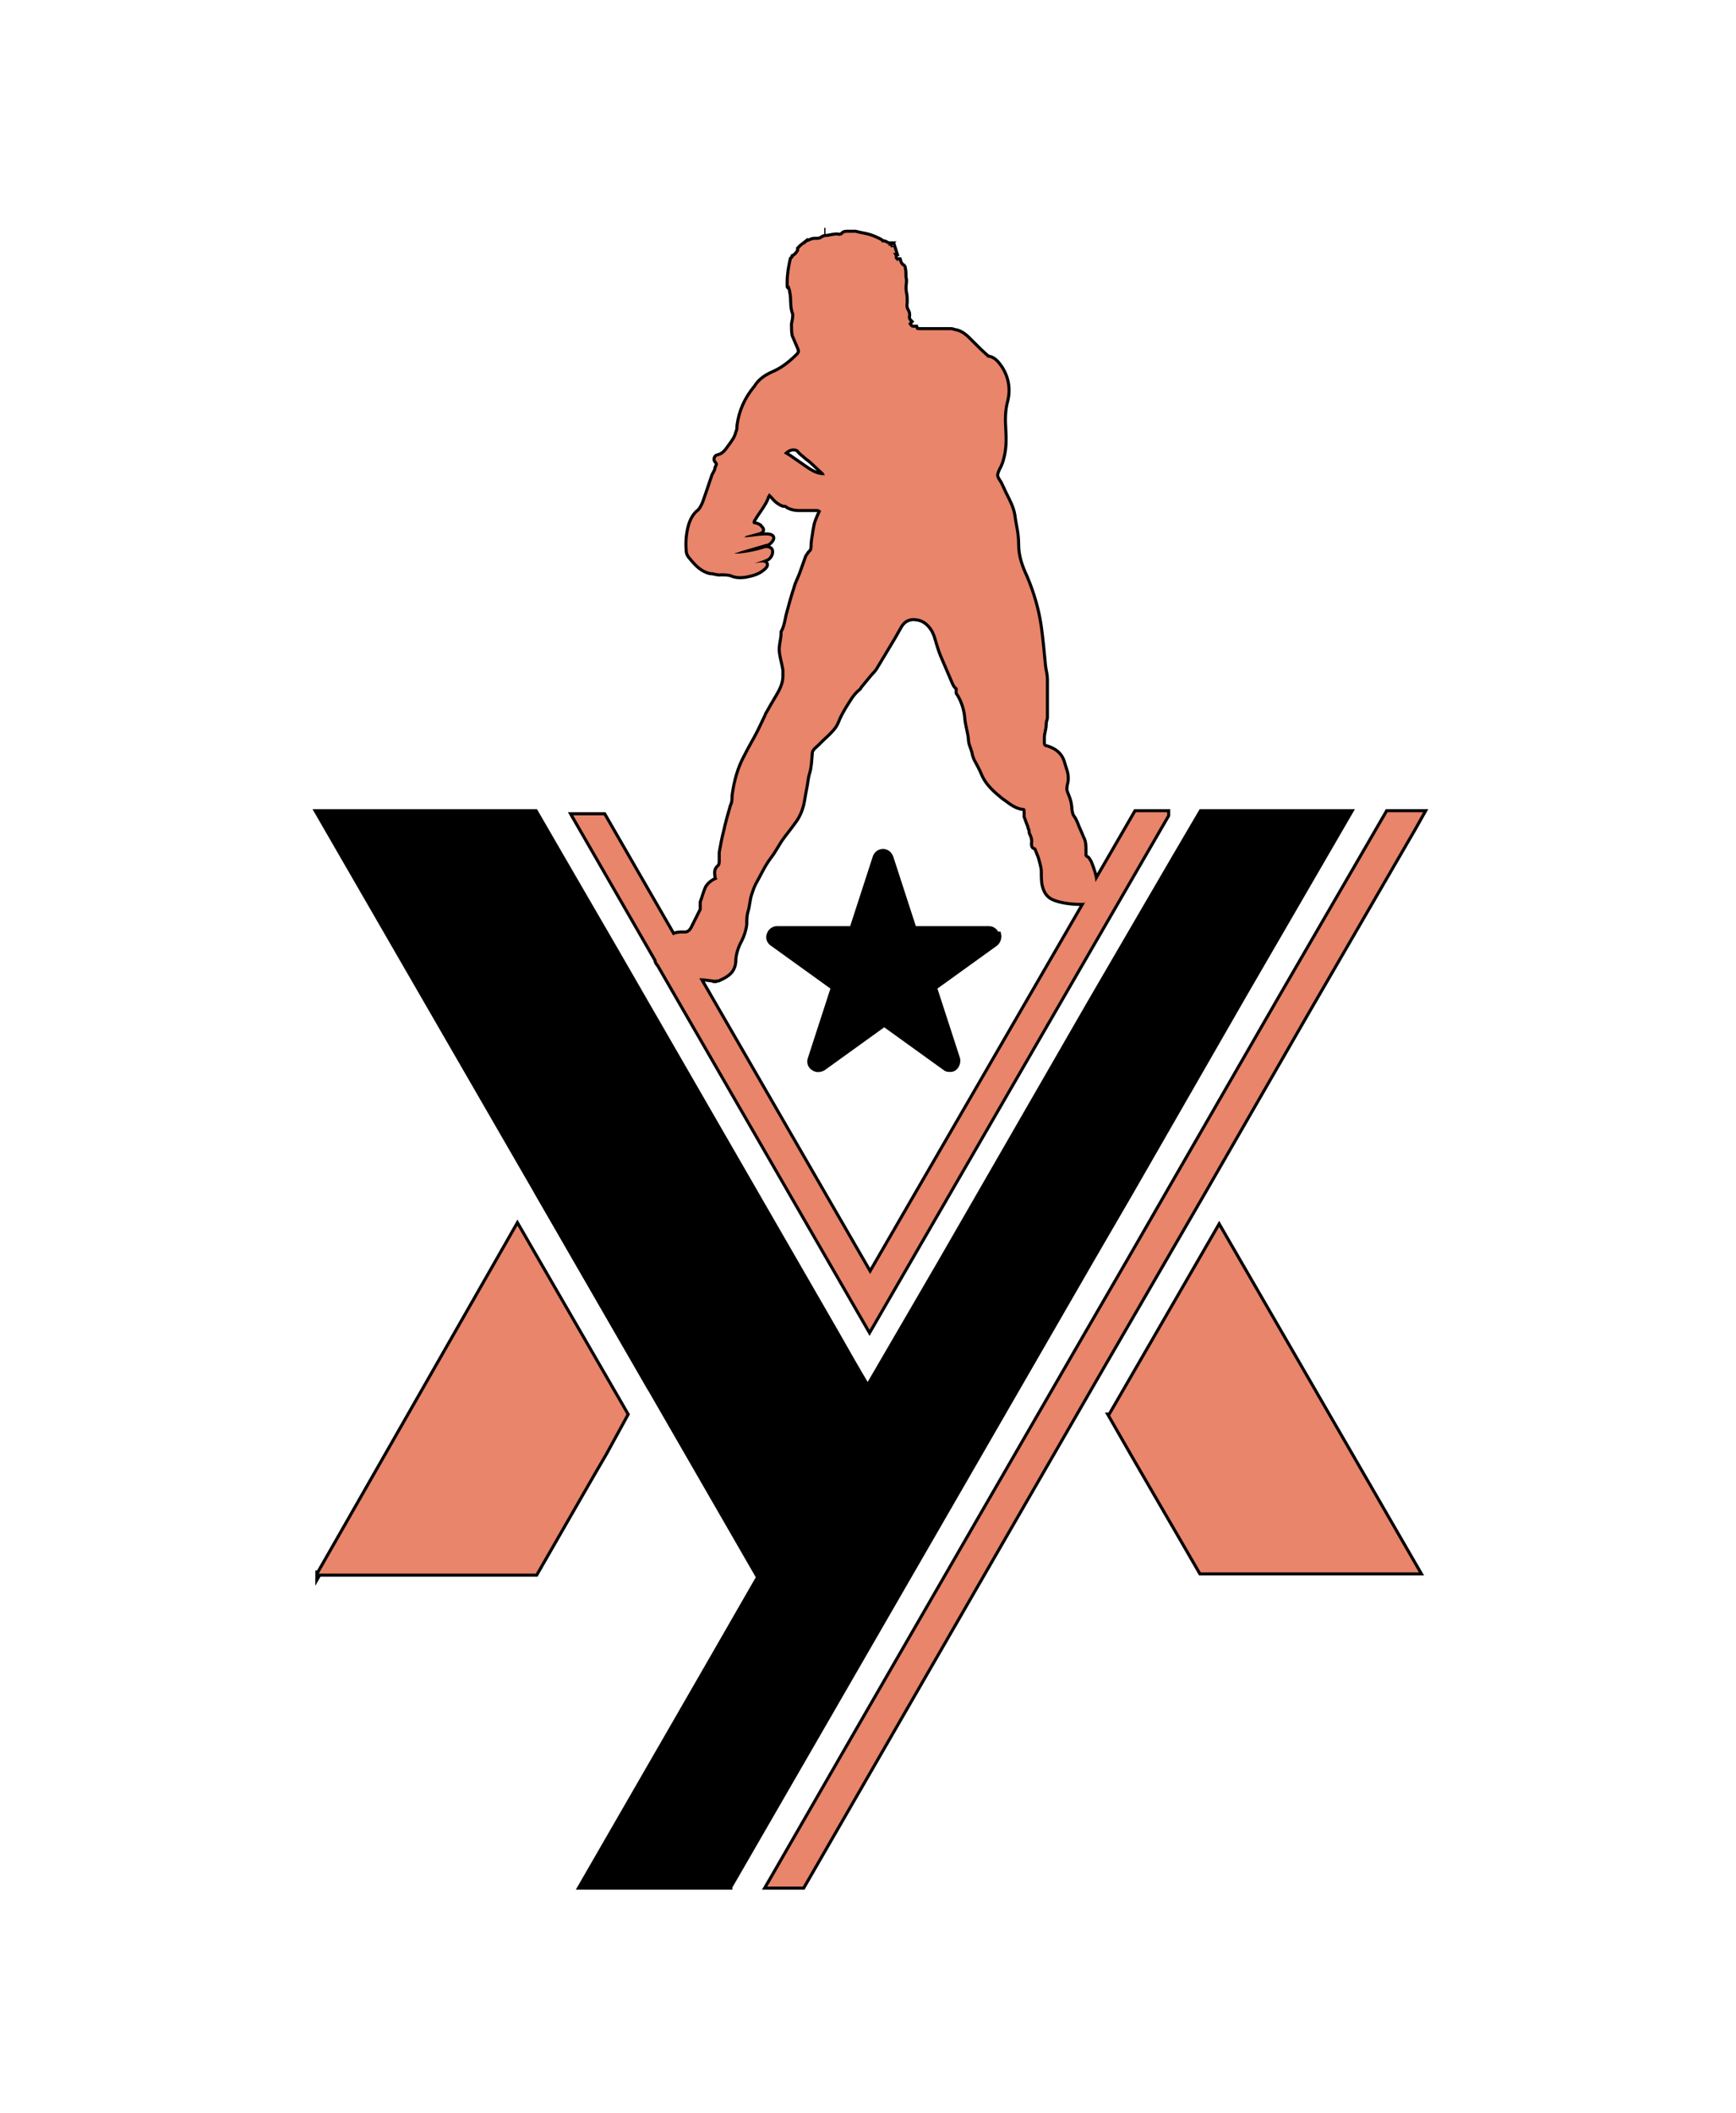 <!--?xml version="1.0" encoding="UTF-8"?-->
<svg id="katman_1" data-name="katman 1" xmlns="http://www.w3.org/2000/svg" version="1.1" viewBox="0 0 283.5 345" width="283.5" height="345">
  <defs>
    <style>
      .cls-1 {
        fill: #000;
      }

      .cls-1, .cls-2 {
        stroke-width: 0px;
      }

      .cls-3, .cls-4 {
        stroke: #000;
        stroke-miterlimit: 10;
      }

      .cls-3, .cls-2 {
        fill: #e8856a;
      }

      .cls-4 {
        fill: none;
      }
    </style>
  </defs>
  <path class="cls-4 acilis-1" d="M52,256.9h35.5l4.6-8c2.2-3.8,4.4-7.7,6.7-11.6l3.5-6.4-17.8-30.8-32.5,56.9h0Z"></path>
  <path class="cls-4 acilis-2" d="M119.1,308l.7-1.2c9.7-16.8,58.1-100.6,58.6-101.5l6.1-10.5h0l18.5-32.2,17.4-30h-24.2c-6,10.2-11.9,20.4-18.2,31.2l-17.8,30.9h0l-6.8,11.8-11.7,20.1c-1.8-3-3.5-6-5.2-9l-36.4-63.1c-4.4-7.6-8.6-14.8-12.7-21.9h-35.5c24.2,41.9,48.2,83.4,72.1,124.9-9.7,16.9-19.3,33.5-29.1,50.5,0,0,24.2,0,24.2,0Z"></path>
  <polygon class="cls-4 acilis-3" points="87.7 194.5 87.7 194.5 105.4 225.2 105.4 225.1 87.7 194.5"></polygon>
  <path class="cls-4 acilis-4" d="M190.5,132.6h-5l-6.6,11.4c-.1-1.1-.5-2.2-.9-3.2-.2-.3-.3-.7-.7-.8,0,0-.1-.2-.2-.3v-.8c0-.8,0-1.5-.4-2.2-.2-.5-.4-1-.6-1.4-.3-.7-.5-1.4-.9-1.9-.3-.4-.3-.8-.4-1.2,0-.8-.2-1.6-.5-2.3-.2-.5-.4-.9-.3-1.4,0-.4.2-.8.2-1.2v-.4c0-.8-.4-1.6-.6-2.4-.4-1.4-1.4-2.1-2.7-2.5-.4,0-.6-.4-.6-.7v-.9c0-.7.3-1.4.3-2.1s.2-.8.2-1.2v-6.2c0-.7-.2-1.4-.3-2.1-.2-2.2-.4-4.3-.7-6.5-.4-2.8-1.2-5.5-2.3-8.1-.8-1.7-1.4-3.4-1.4-5.3s-.4-3.1-.6-4.7c-.2-1.3-.8-2.4-1.4-3.6-.3-.6-.5-1.1-.8-1.7-.8-1.2-.8-1.3-.2-2.6,0,0,.2-.3.2-.4.2-.4.3-.8.4-1.2.4-1.5.4-3,.3-4.6-.1-1.6-.1-3.1.3-4.6.5-1.9.2-3.8-.9-5.5-.5-.7-1-1.4-1.9-1.6-.2,0-.3,0-.4-.2-.8-.7-1.6-1.5-2.4-2.3-.7-.7-1.4-1.5-2.5-1.8-.3,0-.6-.2-.9-.2h-5c-.6,0-.7,0-.8-.4h-.2c-.3,0-.5,0-.7-.3-.3-.3-.3-.4,0-.7-.3-.3-.4-.6-.3-1,0-.2,0-.4-.1-.6-.3-.5-.4-.9-.3-1.5v-.7c0-.6-.2-1.1-.2-1.7s.2-1.2,0-1.7v-.2c0-.4,0-.9-.1-1.3,0,0,0-.2-.1-.3-.4-.2-.6-.6-.7-1h-.2v.2c-.2-.2-.5-.5-.5-.6.1-.4-.1-.6-.3-.8h.4c-.1-.3-.2-.7-.3-1-.4.2-.5,0-.5-.2h.2-.6l.2-.2c-.4,0-.7-.5-1.2-.3,0,0,0-.2-.2-.3-.6-.3-1.2-.6-1.9-.8s-1.5-.3-2.2-.5h-1.3c-.3,0-.6,0-.8.3,0,0-.3.2-.5.2-.8-.2-1.6.2-2.4.2h0c-.2,0-.4.2-.6.3-.5.3-1.1,0-1.7.3-.4.2-.8.2-1,.7v-.2c-.4.3-.6.5-.9.8v.3c-.2.4-.5.8-.9,1h0c0,.2-.2.3-.3.4-.3,1.3-.5,2.5-.5,3.8s0,.3.1.5c.1.3.3.7.3,1,.3,1.2,0,2.5.5,3.6v.3c0,.5-.1.9-.2,1.4,0,.6,0,1.2.1,1.8.3.7.6,1.4.9,2.1.2.5.2.7-.1,1.1-1.2,1.2-2.4,2.2-3.9,2.9-1.2.5-2.4,1.2-3.1,2.4h0c-1.6,1.9-2.5,4-2.8,6.3,0,.4,0,.7-.2,1.1-.2.9-.7,1.5-1.2,2.2s-1,1.5-2,1.7c-.3,0-.5.6-.2.8.4.4.2.7,0,1.1,0,.4-.3.8-.5,1.2-.5,1.5-1,3-1.5,4.4-.2.5-.5,1.1-.8,1.4-.8.6-1.2,1.4-1.5,2.3-.4,1.4-.5,2.7-.4,4.1,0,.5.2.9.5,1.2.9,1.1,1.8,2.1,3.2,2.4.6,0,1.2.3,1.7.2.6,0,1.3,0,1.8.2.7.3,1.4.3,2.2.2,1-.2,1.9-.4,2.7-1,.8-.6.8-.9.5-1.1s-1.7,0-2.1.2h-.2.2c.6-.2,2.4-.8,2.4-.9,0,0,.2,0,.3-.2.3-.2.5-.8.4-1.1,0-.3-.6-.5-1-.4-1.1.4-4.4,1.1-5,.8.4,0,.8-.2,1.1-.3,1.4-.4,2.7-.8,4.1-1.2.3,0,.5-.2.7-.4,1.5-1.7-2.9-.7-3.9-.7h-.5s.3,0,.4-.2c.8-.2,1.5-.4,2.2-.6.5-.2.6-.4.2-.8-.2-.3-.5-.4-.9-.5-.4,0-.5-.3-.3-.7.2-.3.3-.5.5-.8.6-.9,1.3-1.8,1.7-2.8,0-.3.3-.5.4-.8l.5.5c.5.6,1,1.1,1.8,1.4.3,0,.5,0,.8.3.6.3,1.2.4,1.8.4h3c.2,0,.4.2.6.3-.3.6-.5,1.1-.7,1.6s-.3,1.1-.4,1.7c-.1.8-.3,1.6-.3,2.4s-.2.9-.5,1.2c-.1.2-.3.4-.4.6-.3.9-.7,1.9-1,2.8-.3.8-.7,1.5-.9,2.3-.5,1.5-.9,3-1.3,4.5-.2.9-.3,1.8-.8,2.7v.2c0,.9-.3,1.7-.3,2.6s.3,1.8.5,2.8c0,.2.1.4.1.6v1c0,.9-.3,1.7-.7,2.5-.6,1.1-1.3,2.2-1.9,3.3-.2.3-.3.5-.4.8-.4.8-.7,1.5-1.1,2.3-.7,1.4-1.5,2.7-2.2,4.1-1.1,2-1.7,4.2-2,6.5,0,.6,0,1.1-.3,1.7-.4,1.4-.8,2.8-1.1,4.2-.3,1.1-.5,2.3-.7,3.4v1.3c0,.4,0,.8-.4,1.1-.4.4-.4.9-.3,1.4,0,.2,0,.4.2.5-.3.2-.7.3-.9.5-.3.2-.6.5-.8.8-.4.8-.6,1.7-.9,2.5v1.2l-1.5,3c-.3.6-.8,1-1.5.9-.6,0-1.1,0-1.7.3l-11.3-19.6h-5l13.6,23.6c0,.3.2.6.4.8l34.4,59.6,48.6-84v-.5ZM149.1,53.2h0ZM145.3,40.7h0ZM134.7,37.7h-.1.2,0ZM132,76.7c-.9-.6-1.7-1.2-2.6-1.8-.4-.3-.9-.6-1.4-.9.4-.4.8-.7,1.4-.8.4,0,.8,0,1.1.4s.8.7,1.2,1.1c1,.7,1.8,1.6,2.7,2.4.1,0,.2.3.3.5-1.1,0-1.9-.4-2.7-.9ZM116.9,159.9h.4c.4-.2.9-.4,1.3-.7.8-.5,1.2-1.2,1.3-2.1,0-1.3.4-2.5,1-3.6.4-.8.7-1.7.8-2.6,0-.7,0-1.4.2-2.1.3-.9.3-1.9.6-2.8s.4-1.2.7-1.8c.8-1.4,1.5-3,2.5-4.3.7-.9,1.2-1.9,1.8-2.8.7-1,1.4-1.8,2.1-2.8.7-.9,1.1-1.8,1.4-2.9.2-.9.3-1.8.5-2.7.2-.9.2-1.7.5-2.6.3-1,.3-2.1.4-3.1,0-.4.2-.7.5-1,.7-.6,1.3-1.3,2-1.9.7-.7,1.4-1.3,1.8-2.3.3-.8.7-1.5,1.1-2.2.7-1.1,1.3-2.3,2.4-3.2.1,0,.2-.3.3-.4.5-.6.9-1.1,1.4-1.7.4-.5.9-.9,1.2-1.5,1.3-2.2,2.7-4.4,3.9-6.6.5-.8,1.1-1.2,2-1.3.9,0,1.7.2,2.4.8.7.6,1.1,1.3,1.4,2.1.3,1,.6,2.1,1,3.1.6,1.4,1.2,2.8,1.8,4.2.2.5.4,1,.8,1.2v.8s.1.2.2.3c.7,1.2,1.1,2.5,1.2,3.8.1,1.2.5,2.3.6,3.5,0,.7.4,1.4.6,2.2,0,.3.2.7.3,1,.4.8.9,1.6,1.2,2.4.5,1.2,1.3,2.1,2.3,3,.5.4,1,.9,1.5,1.2.8.6,1.7,1.3,2.8,1.4.3,0,.4.2.4.6v.8c.2.6.4,1.1.6,1.6,0,.2.1.4.2.6,0,.3,0,.5.2.8.2.5.3.9.2,1.4,0,.2,0,.5.2.6.3,0,.4.3.5.6s.3.7.4,1c.2.7.4,1.4.5,2.1,0,.8,0,1.6.1,2.3.2.9.5,1.8,1.5,2.3s2.9.8,4.4.8.6,0,1-.2l-35.2,60.8-27.9-48.3c1,0,1.9.2,2.9.3h-.2,0Z"></path>
  <path class="cls-4 acilis-5" d="M162.7,152.6c-.2-.5-.6-.9-1.2-.9h-12.3l-3.8-11.7h0c-.2-.5-.6-.9-1.2-.9h0c-.5,0-1,.3-1.2.9l-3.8,11.7h-12.3c-.5,0-1,.3-1.2.9-.2.5,0,1.1.5,1.4l10,7.2-3.8,11.7c-.2.5,0,1.1.5,1.4.4.3,1,.3,1.5,0l10-7.2,10,7.2c.2.2.5.2.7.2s.5,0,.7-.2c.4-.3.6-.9.5-1.4l-3.8-11.7,10-7.2c.4-.3.6-.9.5-1.4h-.3,0Z"></path>
  <path class="cls-4 acilis-6" d="M196.5,194.8h0l17.1-29.7,17.4-30h0l1.4-2.5h-5.8l-17.4,30-18.5,32.1h0l-6.1,10.6c-.5.8-48.9,84.6-58.6,101.5l-.7,1.2h5.8s35.3-61.2,48.7-84.4l16.7-28.8h0Z"></path>
  <path class="cls-4 acilis-7" d="M181.3,231.1c4.9,8.6,9.9,17.1,14.8,25.6h35.6c-11-19.1-21.8-37.7-32.6-56.4l-17.8,30.8h0Z"></path>
  <path class="cls-2 acilis-8" d="M52,256.9h35.5l4.6-8c2.2-3.8,4.4-7.7,6.7-11.6l3.5-6.4-17.8-30.8-32.5,56.9h0Z"></path>
  <polygon class="cls-3 acilis-9" points="87.7 194.5 87.7 194.5 105.4 225.2 105.4 225.1 87.7 194.5"></polygon>
  <path class="cls-1 acilis-10" d="M119.1,308l.7-1.2c9.7-16.8,58.1-100.6,58.6-101.5l6.1-10.5h0l18.5-32.2,17.4-30h-24.2c-6,10.2-11.9,20.4-18.2,31.2l-17.8,30.9h0l-6.8,11.8-11.7,20.1c-1.8-3-3.5-6-5.2-9l-36.4-63.1c-4.4-7.6-8.6-14.8-12.7-21.9h-35.5c24.2,41.9,48.2,83.4,72.1,124.9-9.7,16.9-19.3,33.5-29.1,50.5,0,0,24.2,0,24.2,0Z"></path>
  <path class="cls-2 acilis-11" d="M190.5,132.6h-5l-6.6,11.4c-.1-1.1-.5-2.2-.9-3.2-.2-.3-.3-.7-.7-.8,0,0-.1-.2-.2-.3v-.8c0-.8,0-1.5-.4-2.2-.2-.5-.4-1-.6-1.4-.3-.7-.5-1.4-.9-1.9-.3-.4-.3-.8-.4-1.2,0-.8-.2-1.6-.5-2.3-.2-.5-.4-.9-.3-1.4,0-.4.2-.8.2-1.2v-.4c0-.8-.4-1.6-.6-2.4-.4-1.4-1.4-2.1-2.7-2.5-.4,0-.6-.4-.6-.7v-.9c0-.7.3-1.4.3-2.1s.2-.8.2-1.2v-6.2c0-.7-.2-1.4-.3-2.1-.2-2.2-.4-4.3-.7-6.5-.4-2.8-1.2-5.5-2.3-8.1-.8-1.7-1.4-3.4-1.4-5.3s-.4-3.1-.6-4.7c-.2-1.3-.8-2.4-1.4-3.6-.3-.6-.5-1.1-.8-1.7-.8-1.2-.8-1.3-.2-2.6,0,0,.2-.3.2-.4.2-.4.3-.8.4-1.2.4-1.5.4-3,.3-4.6-.1-1.6-.1-3.1.3-4.6.5-1.9.2-3.8-.9-5.5-.5-.7-1-1.4-1.9-1.6-.2,0-.3,0-.4-.2-.8-.7-1.6-1.5-2.4-2.3-.7-.7-1.4-1.5-2.5-1.8-.3,0-.6-.2-.9-.2h-5c-.6,0-.7,0-.8-.4h-.2c-.3,0-.5,0-.7-.3-.3-.3-.3-.4,0-.7-.3-.3-.4-.6-.3-1,0-.2,0-.4-.1-.6-.3-.5-.4-.9-.3-1.5v-.7c0-.6-.2-1.1-.2-1.7s.2-1.2,0-1.7v-.2c0-.4,0-.9-.1-1.3,0,0,0-.2-.1-.3-.4-.2-.6-.6-.7-1h-.2v.2c-.2-.2-.5-.5-.5-.6.1-.4-.1-.6-.3-.8h.4c-.1-.3-.2-.7-.3-1-.4.2-.5,0-.5-.2h.2-.6l.2-.2c-.4,0-.7-.5-1.2-.3,0,0,0-.2-.2-.3-.6-.3-1.2-.6-1.9-.8s-1.5-.3-2.2-.5h-1.3c-.3,0-.6,0-.8.3,0,0-.3.2-.5.2-.8-.2-1.6.2-2.4.2h0c-.2,0-.4.2-.6.3-.5.3-1.1,0-1.7.3-.4.2-.8.2-1,.7v-.2c-.4.3-.6.5-.9.8v.3c-.2.4-.5.8-.9,1h0c0,.2-.2.3-.3.4-.3,1.3-.5,2.5-.5,3.8s0,.3.1.5c.1.3.3.7.3,1,.3,1.2,0,2.5.5,3.6v.3c0,.5-.1.9-.2,1.4,0,.6,0,1.2.1,1.8.3.7.6,1.4.9,2.1.2.5.2.7-.1,1.1-1.2,1.2-2.4,2.2-3.9,2.9-1.2.5-2.4,1.2-3.1,2.4h0c-1.6,1.9-2.5,4-2.8,6.3,0,.4,0,.7-.2,1.1-.2.9-.7,1.5-1.2,2.2s-1,1.5-2,1.7c-.3,0-.5.6-.2.8.4.4.2.7,0,1.1,0,.4-.3.8-.5,1.2-.5,1.5-1,3-1.5,4.4-.2.5-.5,1.1-.8,1.4-.8.6-1.2,1.4-1.5,2.3-.4,1.4-.5,2.7-.4,4.1,0,.5.2.9.5,1.2.9,1.1,1.8,2.1,3.2,2.4.6,0,1.2.3,1.7.2.6,0,1.3,0,1.8.2.7.3,1.4.3,2.2.2,1-.2,1.9-.4,2.7-1,.8-.6.8-.9.5-1.1s-1.7,0-2.1.2h-.2.2c.6-.2,2.4-.8,2.4-.9,0,0,.2,0,.3-.2.3-.2.5-.8.4-1.1,0-.3-.6-.5-1-.4-1.1.4-4.4,1.1-5,.8.4,0,.8-.2,1.1-.3,1.4-.4,2.7-.8,4.1-1.2.3,0,.5-.2.7-.4,1.5-1.7-2.9-.7-3.9-.7h-.5s.3,0,.4-.2c.8-.2,1.5-.4,2.2-.6.5-.2.6-.4.2-.8-.2-.3-.5-.4-.9-.5-.4,0-.5-.3-.3-.7.2-.3.3-.5.5-.8.6-.9,1.3-1.8,1.7-2.8,0-.3.3-.5.4-.8l.5.5c.5.6,1,1.1,1.8,1.4.3,0,.5,0,.8.3.6.3,1.2.4,1.8.4h3c.2,0,.4.2.6.3-.3.6-.5,1.1-.7,1.6s-.3,1.1-.4,1.7c-.1.8-.3,1.6-.3,2.4s-.2.9-.5,1.2c-.1.2-.3.4-.4.6-.3.9-.7,1.9-1,2.8-.3.8-.7,1.5-.9,2.3-.5,1.5-.9,3-1.3,4.5-.2.9-.3,1.8-.8,2.7v.2c0,.9-.3,1.7-.3,2.6s.3,1.8.5,2.8c0,.2.1.4.1.6v1c0,.9-.3,1.7-.7,2.5-.6,1.1-1.3,2.2-1.9,3.3-.2.3-.3.5-.4.8-.4.8-.7,1.5-1.1,2.3-.7,1.4-1.5,2.7-2.2,4.1-1.1,2-1.7,4.2-2,6.5,0,.6,0,1.1-.3,1.7-.4,1.4-.8,2.8-1.1,4.2-.3,1.1-.5,2.3-.7,3.4v1.3c0,.4,0,.8-.4,1.1-.4.4-.4.9-.3,1.4,0,.2,0,.4.2.5-.3.2-.7.3-.9.5-.3.2-.6.5-.8.8-.4.8-.6,1.7-.9,2.5v1.2l-1.5,3c-.3.6-.8,1-1.5.9-.6,0-1.1,0-1.7.3l-11.3-19.6h-5l13.6,23.6c0,.3.2.6.4.8l34.4,59.6,48.6-84v-.5ZM149.1,53.2h0ZM145.3,40.7h0ZM134.7,37.7h-.1.2,0ZM132,76.7c-.9-.6-1.7-1.2-2.6-1.8-.4-.3-.9-.6-1.4-.9.4-.4.8-.7,1.4-.8.4,0,.8,0,1.1.4s.8.7,1.2,1.1c1,.7,1.8,1.6,2.7,2.4.1,0,.2.3.3.5-1.1,0-1.9-.4-2.7-.9ZM116.9,159.9h.4c.4-.2.9-.4,1.3-.7.8-.5,1.2-1.2,1.3-2.1,0-1.3.4-2.5,1-3.6.4-.8.7-1.7.8-2.6,0-.7,0-1.4.2-2.1.3-.9.3-1.9.6-2.8s.4-1.2.7-1.8c.8-1.4,1.5-3,2.5-4.3.7-.9,1.2-1.9,1.8-2.8.7-1,1.4-1.8,2.1-2.8.7-.9,1.1-1.8,1.4-2.9.2-.9.3-1.8.5-2.7.2-.9.2-1.7.5-2.6.3-1,.3-2.1.4-3.1,0-.4.2-.7.5-1,.7-.6,1.3-1.3,2-1.9.7-.7,1.4-1.3,1.8-2.3.3-.8.7-1.5,1.1-2.2.7-1.1,1.3-2.3,2.4-3.2.1,0,.2-.3.3-.4.5-.6.9-1.1,1.4-1.7.4-.5.9-.9,1.2-1.5,1.3-2.2,2.7-4.4,3.9-6.6.5-.8,1.1-1.2,2-1.3.9,0,1.7.2,2.4.8.7.6,1.1,1.3,1.4,2.1.3,1,.6,2.1,1,3.1.6,1.4,1.2,2.8,1.8,4.2.2.5.4,1,.8,1.2v.8s.1.2.2.3c.7,1.2,1.1,2.5,1.2,3.8.1,1.2.5,2.3.6,3.5,0,.7.4,1.4.6,2.2,0,.3.2.7.3,1,.4.8.9,1.6,1.2,2.4.5,1.2,1.3,2.1,2.3,3,.5.4,1,.9,1.5,1.2.8.6,1.7,1.3,2.8,1.4.3,0,.4.2.4.6v.8c.2.6.4,1.1.6,1.6,0,.2.1.4.2.6,0,.3,0,.5.2.8.2.5.3.9.2,1.4,0,.2,0,.5.2.6.3,0,.4.3.5.6s.3.7.4,1c.2.7.4,1.4.5,2.1,0,.8,0,1.6.1,2.3.2.9.5,1.8,1.5,2.3s2.9.8,4.4.8.6,0,1-.2l-35.2,60.8-27.9-48.3c1,0,1.9.2,2.9.3h-.2,0Z"></path>
  <path class="cls-1 acilis-12" d="M162.7,152.6c-.2-.5-.6-.9-1.2-.9h-12.3l-3.8-11.7h0c-.2-.5-.6-.9-1.2-.9h0c-.5,0-1,.3-1.2.9l-3.8,11.7h-12.3c-.5,0-1,.3-1.2.9-.2.5,0,1.1.5,1.4l10,7.2-3.8,11.7c-.2.5,0,1.1.5,1.4.4.3,1,.3,1.5,0l10-7.2,10,7.2c.2.2.5.2.7.2s.5,0,.7-.2c.4-.3.6-.9.5-1.4l-3.8-11.7,10-7.2c.4-.3.6-.9.5-1.4h-.3,0Z"></path>
  <path class="cls-2 acilis-13" d="M196.5,194.8h0l17.1-29.7,17.4-30h0l1.4-2.5h-5.8l-17.4,30-18.5,32.1h0l-6.1,10.6c-.5.8-48.9,84.6-58.6,101.5l-.7,1.2h5.8s35.3-61.2,48.7-84.4l16.7-28.8h0Z"></path>
  <path class="cls-2 acilis-14" d="M181.3,231.1c4.9,8.6,9.9,17.1,14.8,25.6h35.6c-11-19.1-21.8-37.7-32.6-56.4l-17.8,30.8h0Z"></path>
</svg>